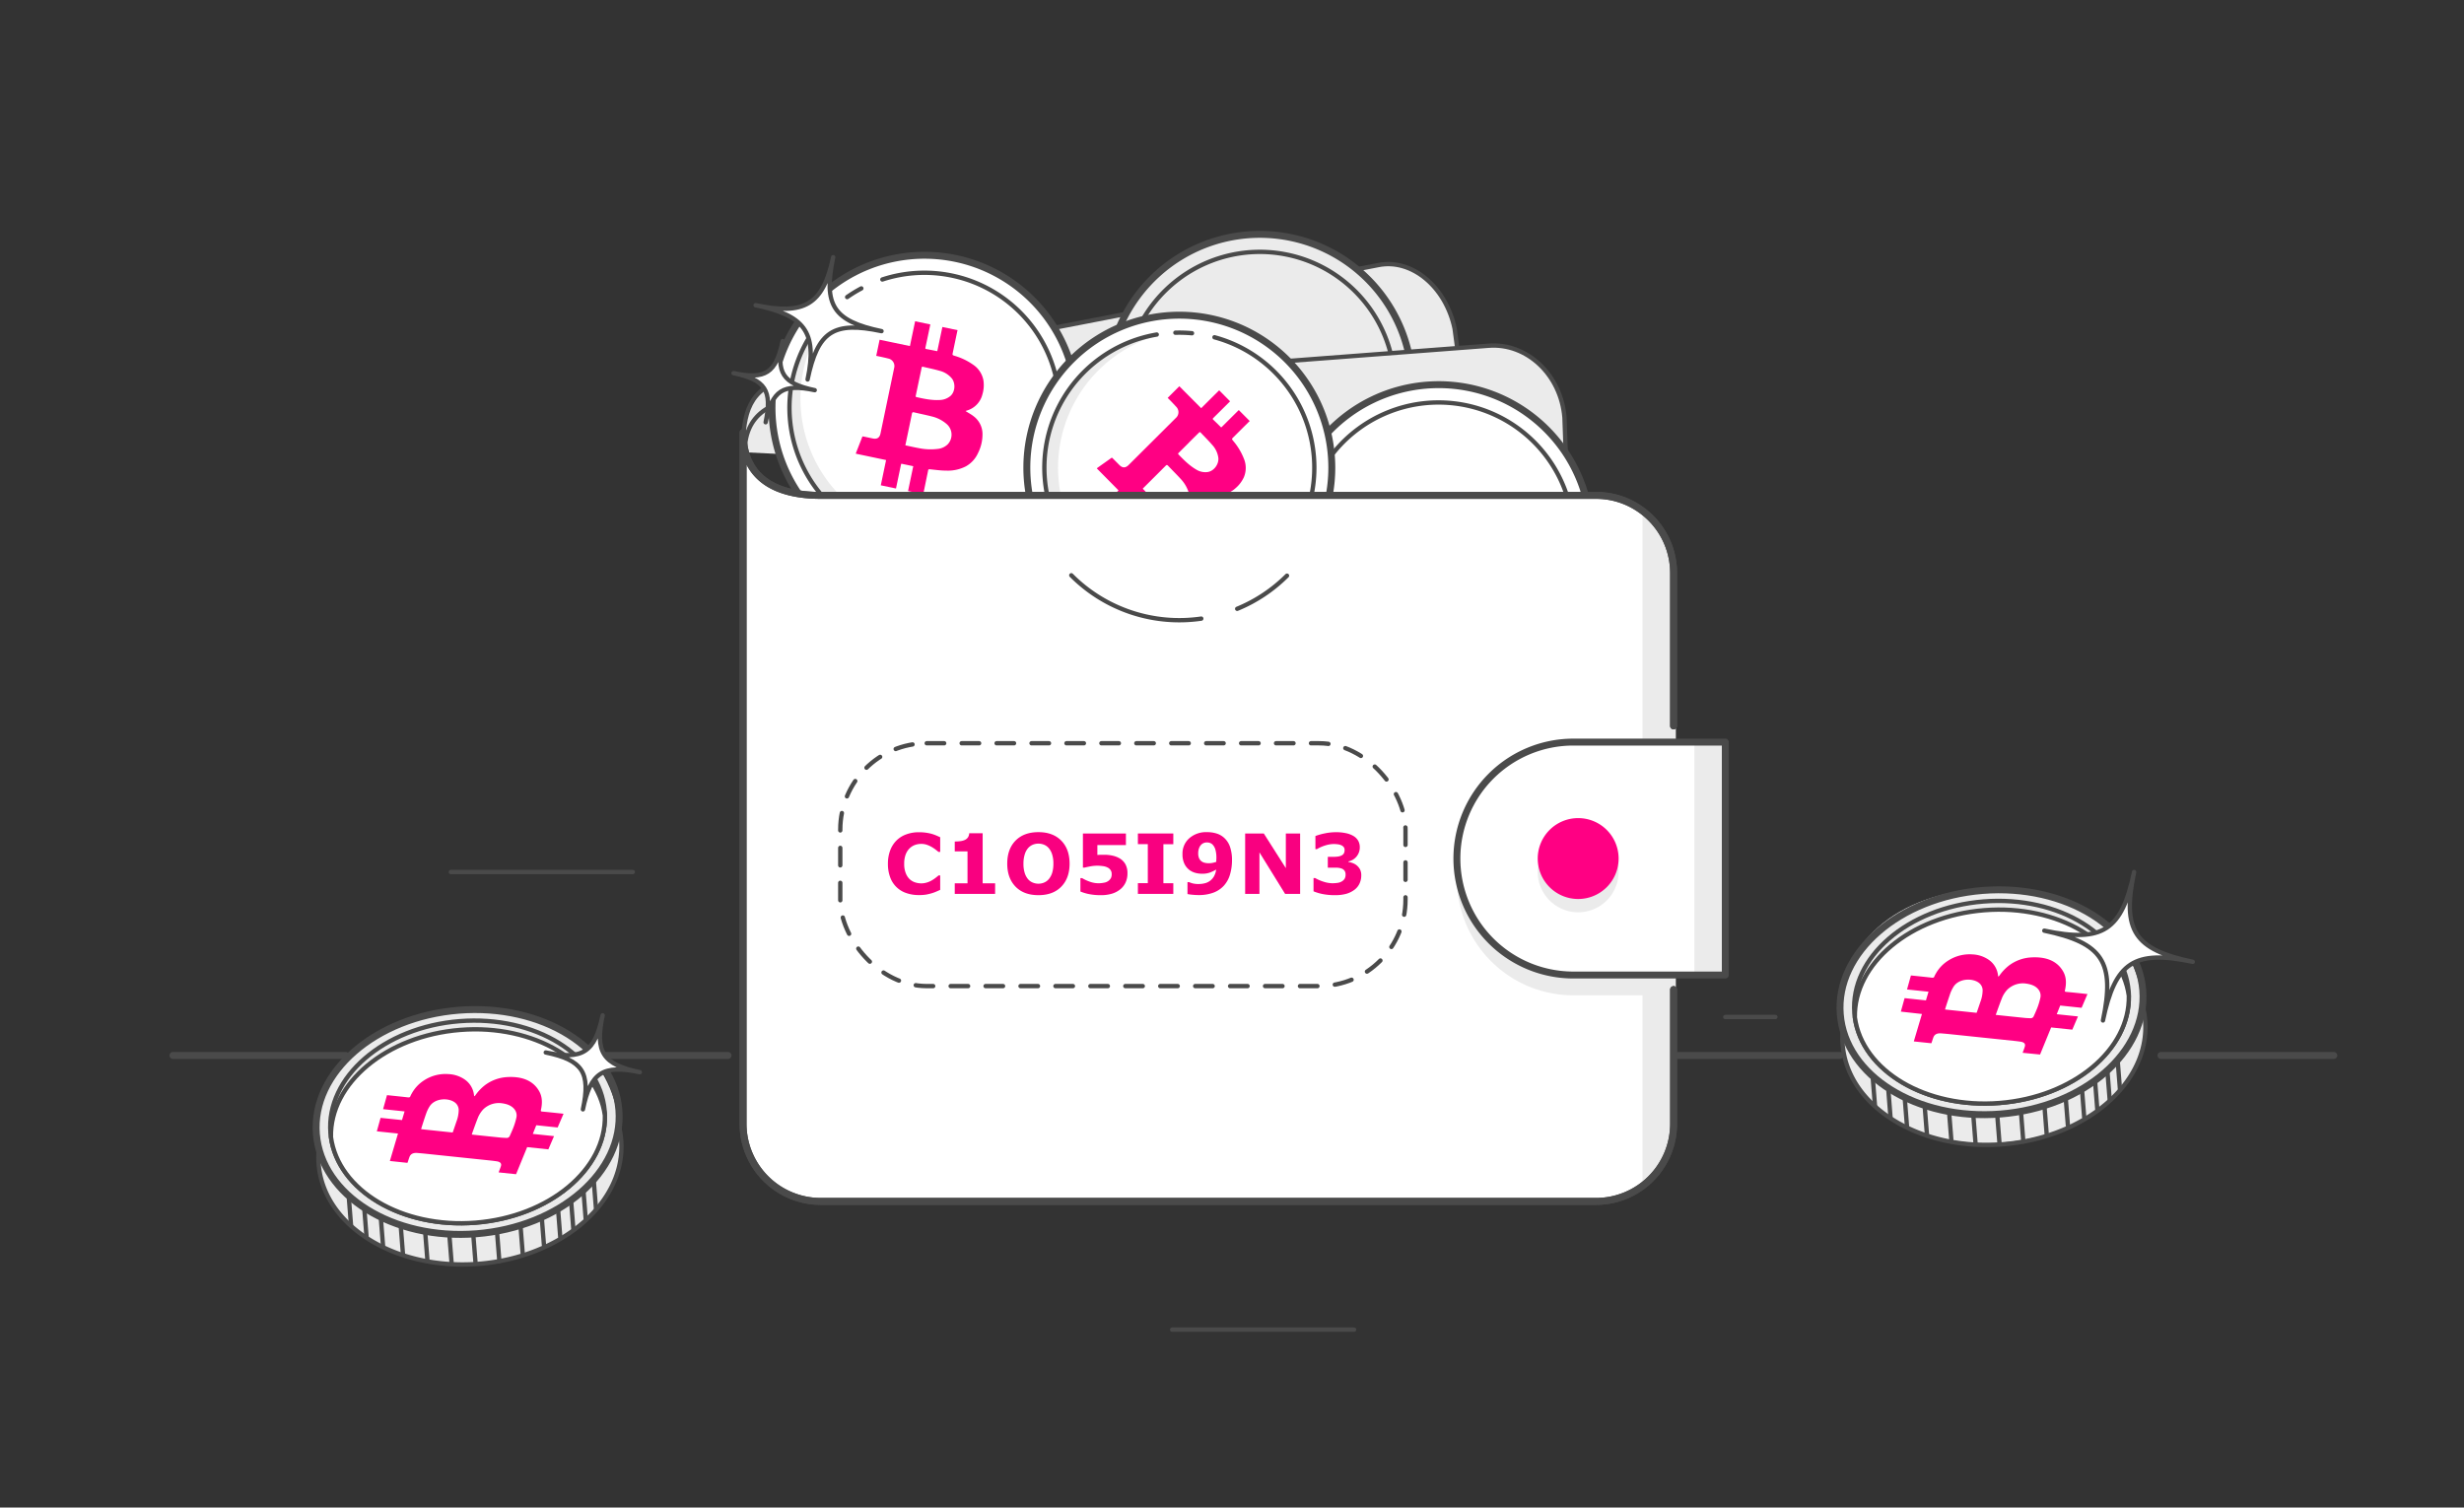 <svg id="work" xmlns="http://www.w3.org/2000/svg" viewBox="0 0 1422 870">
  <rect x="0" y="0" width="1422" height="870" fill="#333333" stroke="none"/>
  <defs>
    <style>
      .cls-1, .cls-2, .cls-5 {
        fill: #ebebeb;
      }

      .cls-1, .cls-10, .cls-2, .cls-3, .cls-4, .cls-6, .cls-8 {
        stroke: #4a4a4a;
        stroke-linecap: round;
        stroke-linejoin: round;
      }

      .cls-1, .cls-10, .cls-4, .cls-6 {
        stroke-width: 2.5px;
      }

      .cls-2, .cls-3, .cls-8 {
        stroke-width: 4px;
      }

      .cls-10, .cls-3, .cls-4 {
        fill: none;
      }

      .cls-6, .cls-8, .cls-9 {
        fill: #fff;
      }

      .cls-7 {
        fill: #ff0083;
      }

      .cls-10 {
        stroke-dasharray: 10.08 10.08;
      }

      .cls-11 {
        fill: #f90080;
      }
    </style>
  </defs>
  <title>24,2</title>
  <g>
    <path class="cls-1" d="M428.83,258.68c0-19.72,3.65-35.06,24.8-39.58L795.31,153c19.3-4,39.06,12.36,44.15,36.58L841,201.05"/>
    <g>
      <path class="cls-2" d="M792.42,164.31A88,88,0,1,0,786,288.6,88,88,0,0,0,792.42,164.31Z"/>
      <path class="cls-3" d="M650,212.1a78.49,78.49,0,0,0-.79,9.55"/>
      <path class="cls-4" d="M804.5,232a77.92,77.92,0,0,0-151.57-32.7"/>
      <path class="cls-3" d="M649.7,232.46a77.92,77.92,0,0,0,152.23,12.4"/>
    </g>
    <path class="cls-1" d="M429.78,261c0-24.85,19.47-30.23,37.24-31.67l392-29.8c22.18-1.79,41.82,16.74,43.85,41.39l1.58,44.19"/>
    <line class="cls-3" x1="420.15" y1="609.1" x2="342.73" y2="609.1"/>
    <line class="cls-3" x1="1061.88" y1="609.1" x2="962.12" y2="609.1"/>
    <line class="cls-3" x1="1346.87" y1="609.1" x2="1247.11" y2="609.1"/>
    <line class="cls-3" x1="199.57" y1="609.1" x2="99.81" y2="609.1"/>
    <line class="cls-4" x1="365.19" y1="503.24" x2="260.2" y2="503.24"/>
    <line class="cls-4" x1="781.45" y1="767.33" x2="676.46" y2="767.33"/>
    <line class="cls-4" x1="995.67" y1="586.9" x2="1024.62" y2="586.9"/>
    <g>
      <path class="cls-5" d="M276.34,729.37c46.86-3.72,88-31.93,81.24-80.1-5.19-40.56-36.55-69.16-92.85-66.3-46.94,2.39-86.7,30.14-81.25,80.09C182.36,709.78,229.47,733.08,276.34,729.37Z"/>
      <path class="cls-3" d="M275,712c-48.21,3.82-89.58-22-92.41-57.58s34-67.61,82.18-71.43,89.58,21.95,92.4,57.58S323.17,708.14,275,712Z"/>
      <path class="cls-4" d="M184,663a48.41,48.41,0,0,0-.1,8.77c2.82,35.62,44.2,61.4,92.41,57.58s85-35.81,82.18-71.42a48.84,48.84,0,0,0-1.49-8.66"/>
      <path class="cls-1" d="M274.46,705.6c42.55-3.37,75.3-30.81,74.63-61.9,0-.84,0-1.67-.12-2.52-2.55-32.11-40-55.32-83.74-51.86s-77.07,32.31-74.52,64.42c.07.84.15,1.67.28,2.5C195.22,687,231.89,709,274.46,705.6Z"/>
      <path class="cls-6" d="M274.46,705.6c42.55-3.37,75.3-30.81,74.63-61.9-4.24-30.8-40.9-52.73-83.46-49.35S190.31,625.16,191,656.24C195.22,687,231.89,709,274.46,705.6Z"/>
      <line class="cls-4" x1="201.37" y1="691.84" x2="202.59" y2="707.25"/>
      <line class="cls-4" x1="210.33" y1="698.55" x2="211.55" y2="713.96"/>
      <line class="cls-4" x1="219.86" y1="703.86" x2="221.08" y2="719.28"/>
      <line class="cls-4" x1="312.69" y1="703.07" x2="313.92" y2="718.49"/>
      <line class="cls-4" x1="322.11" y1="698.45" x2="323.33" y2="713.86"/>
      <line class="cls-4" x1="329.66" y1="693.8" x2="330.88" y2="709.22"/>
      <line class="cls-4" x1="336.79" y1="688.01" x2="338.01" y2="703.43"/>
      <line class="cls-4" x1="342.73" y1="682.14" x2="343.95" y2="697.56"/>
      <line class="cls-4" x1="231.34" y1="708.35" x2="232.56" y2="723.76"/>
      <line class="cls-4" x1="245.4" y1="711.28" x2="246.62" y2="726.69"/>
      <line class="cls-4" x1="259.4" y1="713.54" x2="260.63" y2="728.95"/>
      <line class="cls-4" x1="273.18" y1="712.95" x2="274.4" y2="728.37"/>
      <line class="cls-4" x1="286.96" y1="712.36" x2="288.18" y2="727.78"/>
      <line class="cls-4" x1="300.47" y1="708.43" x2="301.7" y2="723.84"/>
      <path class="cls-7" d="M325.22,642.74q-1.71,4-3.4,7.92l-12.33-1.29-2,5,12.24,1.29q-1.65,3.84-3.27,7.64L304.23,662l-6.4,15.63-10.08-1.05c.1-.24.18-.43.25-.63.36-1,.75-1.91,1.06-2.88.53-1.67-.34-2.62-2.64-2.92-1-.14-2.05-.28-3.09-.39l-37.39-3.91c-1.69-.18-3.39-.33-5.09-.47-2.32-.19-3.83.54-4.49,2.19-.39,1-.68,2-1,2.94l-.22.57L225,670l4.69-15.84-12.22-1.28,2.17-7.77L232,646.39c.51-1.7,1-3.36,1.49-5l-12.4-1.3,2.24-8.07,1,.08c3.67.39,7.35.76,11,1.18.83.1,1.29,0,1.52-.68a10.23,10.23,0,0,1,.78-1.55,21,21,0,0,1,6.95-7.48,22.69,22.69,0,0,1,14.19-3.71,17.85,17.85,0,0,1,9.36,3.07,12.61,12.61,0,0,1,5.42,9c0,.24.09.49.14.73a2,2,0,0,0,.67-.6,26.86,26.86,0,0,1,5.57-5.85,23.53,23.53,0,0,1,12.82-4.63c9.08-.52,15.16,2.4,18.4,8.13,1.93,3.4,1.88,7.14,1,10.94-.13.6.07.76.81.84C317.06,641.85,321.13,642.31,325.22,642.74Zm-52.93,12,.56.08c5.26.55,10.53,1.11,15.8,1.65,1.13.11,2.29.17,3.46.21a1.92,1.92,0,0,0,2-.95c.84-1.85,1.69-3.72,2.39-5.61a37.75,37.75,0,0,0,1.48-5,5.7,5.7,0,0,0-1.06-4.94c-1.51-1.94-3.87-3-7-3.45a12.8,12.8,0,0,0-11.11,3.56,16.07,16.07,0,0,0-3.22,5.31c-1.14,2.88-2.13,5.76-3.17,8.61A4.71,4.71,0,0,0,272.29,654.74Zm-11.08-1.18a4.76,4.76,0,0,0,.22-.49c.65-1.9,1.32-3.8,1.95-5.72a19.65,19.65,0,0,0,1.34-6.64,5.49,5.49,0,0,0-2.36-4.59c-3.84-2.74-11.61-2.36-14.54,2.56a20.32,20.32,0,0,0-1.77,3.64c-1.05,3-2,5.92-2.9,8.84a3.3,3.3,0,0,0-.09.49Z"/>
    </g>
    <g>
      <path class="cls-5" d="M1155.68,659.37c46.86-3.72,88-31.93,81.23-80.1-5.19-40.56-36.55-69.16-92.85-66.3-46.94,2.39-86.7,30.14-81.24,80.09C1061.69,639.78,1108.81,663.08,1155.68,659.37Z"/>
      <path class="cls-3" d="M1154.44,642.9c-48.21,3.82-89.58-22-92.4-57.59s34-67.6,82.17-71.43,89.58,22,92.41,57.59S1202.65,639.07,1154.44,642.9Z"/>
      <path class="cls-4" d="M1063.52,594a48.52,48.52,0,0,0-.11,8.78c2.83,35.62,44.2,61.4,92.42,57.58s85-35.81,82.17-71.43a47.84,47.84,0,0,0-1.49-8.65"/>
      <path class="cls-1" d="M1153.94,636.53c42.56-3.37,75.31-30.82,74.63-61.9,0-.84,0-1.67-.11-2.52-2.55-32.11-40-55.32-83.74-51.86s-77.07,32.3-74.53,64.41c.07.85.16,1.68.28,2.51C1074.71,618,1111.38,639.91,1153.94,636.53Z"/>
      <path class="cls-6" d="M1153.94,636.53c42.56-3.37,75.31-30.82,74.63-61.9-4.23-30.8-40.9-52.73-83.45-49.35s-75.32,30.81-74.65,61.89C1074.71,618,1111.38,639.91,1153.94,636.53Z"/>
      <line class="cls-4" x1="1080.85" y1="622.77" x2="1082.08" y2="638.18"/>
      <line class="cls-4" x1="1089.82" y1="629.47" x2="1091.04" y2="644.89"/>
      <line class="cls-4" x1="1099.34" y1="634.79" x2="1100.56" y2="650.2"/>
      <line class="cls-4" x1="1192.18" y1="634" x2="1193.4" y2="649.42"/>
      <line class="cls-4" x1="1201.59" y1="629.38" x2="1202.81" y2="644.79"/>
      <line class="cls-4" x1="1209.15" y1="624.73" x2="1210.37" y2="640.14"/>
      <line class="cls-4" x1="1216.27" y1="618.94" x2="1217.5" y2="634.35"/>
      <line class="cls-4" x1="1222.21" y1="613.07" x2="1223.44" y2="628.49"/>
      <line class="cls-4" x1="1110.83" y1="639.28" x2="1112.05" y2="654.69"/>
      <line class="cls-4" x1="1124.88" y1="642.21" x2="1126.11" y2="657.62"/>
      <line class="cls-4" x1="1138.89" y1="644.46" x2="1140.11" y2="659.88"/>
      <line class="cls-4" x1="1152.67" y1="643.88" x2="1153.89" y2="659.29"/>
      <line class="cls-4" x1="1166.45" y1="643.29" x2="1167.67" y2="658.71"/>
      <line class="cls-4" x1="1179.96" y1="639.35" x2="1181.18" y2="654.77"/>
      <path class="cls-7" d="M1204.7,573.67l-3.39,7.92-12.34-1.3-2,5,12.25,1.29-3.27,7.63-12.21-1.28-6.4,15.63-10.07-1c.09-.24.18-.44.25-.64.35-1,.74-1.91,1-2.87.53-1.67-.34-2.62-2.64-2.93-1-.13-2.05-.28-3.08-.39l-37.4-3.91c-1.69-.17-3.39-.32-5.09-.46-2.32-.19-3.83.54-4.49,2.18-.39,1-.67,2-1,2.94-.07.2-.15.39-.22.58l-10.12-1.06c1.55-5.21,3.1-10.45,4.7-15.83L1097,583.8q1.08-3.87,2.16-7.78l12.32,1.3c.5-1.71,1-3.36,1.49-5l-12.41-1.3q1.13-4,2.25-8.07l1,.08c3.68.39,7.35.75,11,1.18.84.09,1.29,0,1.52-.68a10,10,0,0,1,.79-1.56,20.94,20.94,0,0,1,7-7.48,22.8,22.8,0,0,1,14.19-3.71,17.89,17.89,0,0,1,9.36,3.08,12.59,12.59,0,0,1,5.41,9c0,.25.09.49.14.74a2,2,0,0,0,.67-.6,27,27,0,0,1,5.58-5.86,23.46,23.46,0,0,1,12.82-4.62c9.07-.52,15.15,2.4,18.39,8.13,1.93,3.4,1.88,7.14,1,10.94-.13.59.07.76.82.83C1196.54,572.78,1200.62,573.23,1204.7,573.67Zm-52.93,12,.56.07c5.27.56,10.53,1.12,15.8,1.65,1.14.12,2.3.18,3.46.21a1.91,1.91,0,0,0,2-.94c.85-1.86,1.7-3.73,2.4-5.61a39.76,39.76,0,0,0,1.47-5,5.69,5.69,0,0,0-1-4.94c-1.51-2-3.87-3-7-3.46a12.83,12.83,0,0,0-11.11,3.57,15.83,15.83,0,0,0-3.21,5.3c-1.15,2.89-2.14,5.77-3.18,8.62C1151.85,585.31,1151.82,585.47,1151.77,585.67Zm-11.08-1.18a5.06,5.06,0,0,0,.23-.49c.65-1.9,1.31-3.8,1.95-5.72a19.88,19.88,0,0,0,1.33-6.64,5.45,5.45,0,0,0-2.35-4.59c-3.84-2.74-11.62-2.36-14.54,2.55a21.17,21.17,0,0,0-1.78,3.65c-1,3-2,5.92-2.9,8.84a3.3,3.3,0,0,0-.09.49Z"/>
    </g>
    <g>
      <path class="cls-8" d="M619.66,253.37a88,88,0,1,0-104.2,68.06A88,88,0,0,0,619.66,253.37Z"/>
      <path class="cls-4" d="M497.08,166.44a78.41,78.41,0,0,0-8.18,5"/>
      <path class="cls-4" d="M572.13,303a77.92,77.92,0,0,0-62.91-141.71"/>
      <path class="cls-5" d="M566.15,305.58a77.48,77.48,0,0,1-84-128.3,79.38,79.38,0,0,0,84,128.3Z"/>
      <path class="cls-4" d="M480.48,178.23a77.92,77.92,0,0,0,79.71,130.29"/>
      <path class="cls-7" d="M532.81,285.21l-8.76-1.84,3-14.33-6.55-1.37c-.52-.11-.5.33-.57.64q-1.42,6.79-2.84,13.6l-8.77-1.84,3.05-14.58-17.44-3.66c0-.16,0-.22,0-.26,1.22-3.11,2.45-6.22,3.65-9.35.18-.47.46-.37.79-.3l5.37,1.13c2.46.5,3.89-.44,4.41-2.92L516,212.48a4.43,4.43,0,0,0-3.41-5.58c-1.41-.38-2.85-.68-4.28-1l-2.63-.55c.66-3.13,1.3-6.17,1.95-9.3l17.5,3.66c1-4.84,2-9.57,3-14.31l8.77,1.84c-.94,4.46-1.87,8.92-2.83,13.38-.11.53,0,.73.55.82,1.52.27,3,.58,4.56.88l1.64.34a1.68,1.68,0,0,0,.16-.28l2.88-13.68,8.77,1.84c-.08.3-.16.59-.23.9q-1.26,6-2.53,12.09c-.29,1.39-.29,1.38,1.1,1.83a36.15,36.15,0,0,1,10.72,5.17,13.82,13.82,0,0,1,5.86,9,18.47,18.47,0,0,1-.62,8.16,12.92,12.92,0,0,1-8.7,9.16l-1,.33a5,5,0,0,0,.42.31c1.38.88,2.86,1.65,4.14,2.66A12.87,12.87,0,0,1,567,250a24,24,0,0,1-2.65,11.61,16.48,16.48,0,0,1-6.88,7.49,22.76,22.76,0,0,1-11.41,2.49c-3.15,0-6.3-.46-9.45-.77-.67-.07-.91.11-1,.75-.2,1.17-.47,2.32-.71,3.48Q533.87,280.1,532.81,285.21ZM522.49,257c2.71.57,5.26,1.17,7.84,1.63a33.32,33.32,0,0,0,10.59.46,9.67,9.67,0,0,0,6-2.66,8.1,8.1,0,0,0-.47-11.61,20.11,20.11,0,0,0-8.69-4.49c-3.41-.88-6.87-1.56-10.29-2.37-.76-.18-1,0-1.18.76-1.18,5.8-2.41,11.59-3.62,17.38C522.62,256.37,522.56,256.64,522.49,257Zm7.71-36.76c-.57,2.7-1.13,5.39-1.7,8.09-.09.41-.13.71.43.84,4.4,1,8.8,1.92,13.36,1.67a10,10,0,0,0,6.29-2.39c2.67-2.41,2.95-7.26.7-10.11a13.54,13.54,0,0,0-7.12-4.39c-3.11-.91-6.3-1.52-9.45-2.28-.61-.15-.75.12-.85.63C531.32,215,530.75,217.6,530.2,220.24Z"/>
      <path class="cls-6" d="M466.07,219c5.83-27.8-2.16-37-30-42.86,27.81,5.83,38.94.08,44.77-27.73-5.83,27.81.09,36.87,27.9,42.7C481,185.24,471.9,191.16,466.07,219Z"/>
      <path class="cls-6" d="M441.85,243.7c3.87-18.47-.06-24.49-18.53-28.36,18.47,3.87,24.49-.06,28.36-18.52-3.87,18.46.06,24.48,18.52,28.35C451.74,221.3,445.72,225.23,441.85,243.7Z"/>
    </g>
    <g>
      <path class="cls-8" d="M889,244.45a88,88,0,1,0,6.8,124.27A88,88,0,0,0,889,244.45Z"/>
      <path class="cls-3" d="M752.37,307.08a78.49,78.49,0,0,0,.23,9.58"/>
      <path class="cls-4" d="M908.14,310.42A77.92,77.92,0,0,0,754,294"/>
      <path class="cls-5" d="M907.39,316.9a77.47,77.47,0,0,1-153.09,8.5,79.37,79.37,0,0,0,153.09-8.5Z"/>
      <path class="cls-3" d="M754.27,327.35A77.92,77.92,0,0,0,907,323.53"/>
      <path class="cls-7" d="M843.49,330.39c1.84-2.06,3.64-4,5.33-6a33.16,33.16,0,0,0,5.7-8.94,9.64,9.64,0,0,0,.71-6.53,8.12,8.12,0,0,0-10.29-5.41,20.18,20.18,0,0,0-8.24,5.28c-2.46,2.51-4.78,5.17-7.2,7.73-.53.57-.51.88.07,1.4,4.43,3.92,8.83,7.88,13.24,11.83C843,330,843.22,330.15,843.49,330.39Zm-28-25.07,6.15,5.52c.32.29.55.47,1,.05,3.06-3.31,6.06-6.66,8.12-10.73a9.9,9.9,0,0,0,1.08-6.64c-.75-3.52-4.81-6.19-8.4-5.66a13.56,13.56,0,0,0-7.37,4c-2.34,2.23-4.46,4.69-6.7,7-.43.45-.26.72.13,1.06C811.5,301.71,813.51,303.52,815.52,305.32Z"/>
    </g>
    <g>
      <path class="cls-8" d="M742.71,332.23A88,88,0,1,0,618.26,332,88,88,0,0,0,742.71,332.23Z"/>
      <path class="cls-4" d="M687.91,192.31a78.64,78.64,0,0,0-9.58-.31"/>
      <path class="cls-4" d="M675.76,347.64a77.92,77.92,0,0,0,25.13-153"/>
      <path class="cls-5" d="M669.34,346.53a77.48,77.48,0,0,1,.16-153.33,79.38,79.38,0,0,0-.16,153.33Z"/>
      <path class="cls-4" d="M667.56,193.06a77.93,77.93,0,0,0-4.82,152.67"/>
      <path class="cls-7" d="M652.64,311.21l-6.33-6.34,10.38-10.33L652,289.79c-.38-.37-.6,0-.82.23l-9.84,9.81L635,293.48,645.52,283,633,270.34c.08-.14.1-.2.14-.22,2.72-1.94,5.46-3.86,8.18-5.81.4-.3.59-.06.83.18l3.87,3.89c1.78,1.77,3.49,1.76,5.29,0l27.25-27.14a4.44,4.44,0,0,0,.2-6.54c-1-1.1-2-2.13-3-3.19-.62-.64-1.26-1.26-1.89-1.9l6.73-6.71,12.62,12.67c3.5-3.5,6.93-6.91,10.36-10.32q3.16,3.17,6.32,6.35c-3.23,3.21-6.45,6.43-9.7,9.63-.38.38-.39.62,0,1,1.12,1.06,2.22,2.15,3.33,3.23.41.4.81.82,1.18,1.19a1.5,1.5,0,0,0,.29-.15l9.91-9.86q3.17,3.18,6.32,6.35c-.22.21-.45.41-.67.63-2.93,2.9-5.84,5.81-8.76,8.71-1,1-1,1-.08,2.14a36.13,36.13,0,0,1,6.13,10.2,13.85,13.85,0,0,1,0,10.74,18.33,18.33,0,0,1-5,6.48,12.89,12.89,0,0,1-12.3,2.88l-1-.28c.09.26.13.38.18.49a47.25,47.25,0,0,1,2,4.49,12.84,12.84,0,0,1-1,11.08,23.92,23.92,0,0,1-8.58,8.26,16.47,16.47,0,0,1-9.86,2.48,22.71,22.71,0,0,1-10.91-4.17c-2.61-1.77-5-3.85-7.48-5.83-.52-.43-.82-.41-1.26.07-.8.86-1.67,1.68-2.5,2.51ZM659.48,282c1.95,2,3.76,3.87,5.66,5.67a33.1,33.1,0,0,0,8.6,6.19,9.64,9.64,0,0,0,6.48,1.08,8.11,8.11,0,0,0,6-10,20.13,20.13,0,0,0-4.8-8.52c-2.37-2.6-4.89-5.07-7.31-7.63-.54-.56-.85-.56-1.4,0-4.17,4.2-8.37,8.36-12.57,12.54Zm26.61-26.5-5.86,5.83c-.3.3-.5.52-.1.94,3.13,3.24,6.3,6.43,10.25,8.72A9.89,9.89,0,0,0,697,272.4c3.56-.55,6.45-4.45,6.13-8.07a13.54,13.54,0,0,0-3.54-7.57c-2.1-2.47-4.44-4.73-6.65-7.09-.43-.46-.7-.31-1.06.06C689.92,251.65,688,253.55,686.09,255.46Z"/>
    </g>
    <g>
      <path class="cls-9" d="M965.85,571.08v77.44a44.78,44.78,0,0,1-44.8,44.81H473.63a44.81,44.81,0,0,1-44.8-44.81V249.62c0,27.08,20.06,36.27,44.8,36.27H921.05a44.41,44.41,0,0,1,25.55,8h0a44.75,44.75,0,0,1,19.24,36.8v88.23"/>
      <path class="cls-5" d="M965.85,542.72V574.4H908a67.26,67.26,0,0,1-66.42-77.54Z"/>
      <path class="cls-5" d="M967.16,333V646.73a44,44,0,0,1-19.26,36.34V296.67h0A44,44,0,0,1,967.16,333Z"/>
      <path class="cls-9" d="M965.86,428.26H908a67.21,67.21,0,0,0-67.21,67.21h0A67.21,67.21,0,0,0,908,562.68h87.69V428.26H965.86"/>
      <rect class="cls-5" x="977.85" y="428.26" width="17.81" height="134.42"/>
      <path class="cls-3" d="M965.85,571.08v77.44a44.78,44.78,0,0,1-44.8,44.81H473.63a44.81,44.81,0,0,1-44.8-44.81V249.62c0,27.08,20.06,36.27,44.8,36.27H921.05a44.41,44.41,0,0,1,25.55,8h0a44.75,44.75,0,0,1,19.24,36.8v88.23"/>
      <path class="cls-3" d="M965.85,571.08v77.44a44.78,44.78,0,0,1-44.8,44.81H473.63a44.81,44.81,0,0,1-44.8-44.81V249.62c0,27.08,20.06,36.27,44.8,36.27H921.05a44.41,44.41,0,0,1,25.55,8h0a44.75,44.75,0,0,1,19.24,36.8v88.23"/>
      <path class="cls-3" d="M965.86,428.26H908a67.21,67.21,0,0,0-67.21,67.21h0A67.21,67.21,0,0,0,908,562.68h87.69V428.26H965.86"/>
      <path class="cls-5" d="M934.12,503.14a23.34,23.34,0,1,0-23.34,23.34A23.34,23.34,0,0,0,934.12,503.14Z"/>
      <path class="cls-7" d="M934.12,495.47a23.34,23.34,0,1,0-23.34,23.34A23.35,23.35,0,0,0,934.12,495.47Z"/>
      <rect class="cls-10" x="484.93" y="428.93" width="326.2" height="140.14" rx="49.89" ry="49.89"/>
      <g>
        <path class="cls-11" d="M530.25,516.54a21.6,21.6,0,0,1-7.19-1.15,14.84,14.84,0,0,1-9.32-9.09,21.85,21.85,0,0,1-1.31-7.85,21.63,21.63,0,0,1,1.25-7.53,16,16,0,0,1,3.61-5.79,15.28,15.28,0,0,1,5.63-3.58,20.59,20.59,0,0,1,7.35-1.27,28.05,28.05,0,0,1,7.24.89,23,23,0,0,1,2.85,1c.85.37,1.6.71,2.24,1v8.46h-1c-.44-.37-1-.82-1.65-1.33a22.92,22.92,0,0,0-2.27-1.52,16.9,16.9,0,0,0-2.79-1.26,9.91,9.91,0,0,0-3.21-.51,10.85,10.85,0,0,0-3.61.6,8.79,8.79,0,0,0-3.16,2,9.78,9.78,0,0,0-2.24,3.53,14.81,14.81,0,0,0-.85,5.34,14.08,14.08,0,0,0,.92,5.47A9.6,9.6,0,0,0,525,507.4a8.64,8.64,0,0,0,3.19,1.84,11.47,11.47,0,0,0,3.47.55,11,11,0,0,0,3.25-.49,12.8,12.8,0,0,0,3-1.33,17.67,17.67,0,0,0,2.13-1.45q1-.76,1.62-1.32h.94v8.34c-.88.39-1.71.76-2.51,1.1a21.21,21.21,0,0,1-2.51.89,29.2,29.2,0,0,1-3.21.75A25.76,25.76,0,0,1,530.25,516.54Z"/>
        <path class="cls-11" d="M574.29,515.86H551v-6.09h7.36V491.32H551v-5.69a25.82,25.82,0,0,0,3.23-.2,8.74,8.74,0,0,0,2.58-.7,4.36,4.36,0,0,0,1.83-1.52,4.75,4.75,0,0,0,.7-2.34h7.76v28.9h7.2Z"/>
        <path class="cls-11" d="M617.27,498.42q0,8.34-4.78,13.26t-13.22,4.91q-8.41,0-13.19-4.91t-4.79-13.26q0-8.42,4.79-13.3t13.19-4.89q8.38,0,13.19,4.89T617.27,498.42Zm-11.93,8.84a10.67,10.67,0,0,0,1.95-3.76,18.42,18.42,0,0,0,.63-5.1,17,17,0,0,0-.73-5.35,10.42,10.42,0,0,0-1.9-3.56,7.1,7.1,0,0,0-2.75-2,8.59,8.59,0,0,0-3.25-.63,8.46,8.46,0,0,0-3.22.61,7.62,7.62,0,0,0-2.78,2,10,10,0,0,0-1.91,3.62,17.66,17.66,0,0,0-.73,5.35,17.15,17.15,0,0,0,.71,5.31,10.39,10.39,0,0,0,1.89,3.57,7,7,0,0,0,2.74,2,8.45,8.45,0,0,0,3.3.66,8.3,8.3,0,0,0,3.31-.67A7.18,7.18,0,0,0,605.34,507.26Z"/>
        <path class="cls-11" d="M650.67,504.05a12.49,12.49,0,0,1-1,5.05,11,11,0,0,1-3,4,14.14,14.14,0,0,1-4.95,2.64,21.91,21.91,0,0,1-6.39.86,34.33,34.33,0,0,1-7.09-.67,26.6,26.6,0,0,1-4.72-1.44v-7.71h1a25.07,25.07,0,0,0,4.6,2.11,15.06,15.06,0,0,0,4.89.84,16.31,16.31,0,0,0,3.2-.34,5.76,5.76,0,0,0,2.73-1.23,5.88,5.88,0,0,0,1.21-1.48,5.06,5.06,0,0,0,.41-2.32,3.87,3.87,0,0,0-.55-2.1,4.45,4.45,0,0,0-1.42-1.41,7.69,7.69,0,0,0-3-1,23,23,0,0,0-3.24-.25,22,22,0,0,0-4,.36c-1.29.25-2.42.48-3.39.72h-1V481h24.82v6.68H633.3v5.7c.48,0,1.1-.06,1.84-.09l2,0a21.66,21.66,0,0,1,5.14.55,14.17,14.17,0,0,1,3.9,1.53,9.22,9.22,0,0,1,3.33,3.41A10.76,10.76,0,0,1,650.67,504.05Z"/>
        <path class="cls-11" d="M677.13,515.86H656.69v-6.19h5.72V487.15h-5.72V481h20.44v6.19h-5.72v22.52h5.72Z"/>
        <path class="cls-11" d="M711,496.44a28.48,28.48,0,0,1-1.13,8.16,16.49,16.49,0,0,1-3.42,6.36,15.42,15.42,0,0,1-6.17,4.18,24.1,24.1,0,0,1-8.57,1.4,36.22,36.22,0,0,1-3.75-.21,21.8,21.8,0,0,1-2.65-.38v-6.86h.94a15,15,0,0,0,2,.7,13.37,13.37,0,0,0,3.55.37,14.47,14.47,0,0,0,3.59-.45,8.24,8.24,0,0,0,3-1.45,8.5,8.5,0,0,0,2.27-2.63,10.74,10.74,0,0,0,1.2-3.81,23.08,23.08,0,0,1-3.79,1.79,12.9,12.9,0,0,1-4.34.62,14.53,14.53,0,0,1-3.77-.48,10.56,10.56,0,0,1-3.27-1.49,9.93,9.93,0,0,1-3.1-3.64,12.42,12.42,0,0,1-1.16-5.72,11.73,11.73,0,0,1,3.9-9.13,14.63,14.63,0,0,1,10.23-3.54,18,18,0,0,1,5.78.86,11.45,11.45,0,0,1,4.35,2.62,12.55,12.55,0,0,1,3.21,5.13A23.38,23.38,0,0,1,711,496.44Zm-9-1.31a17,17,0,0,0-.55-4.7,7.08,7.08,0,0,0-1.51-2.86,4,4,0,0,0-1.57-1.08,5.39,5.39,0,0,0-1.88-.33,4.93,4.93,0,0,0-1.75.32,4.66,4.66,0,0,0-1.6,1.09,5.5,5.5,0,0,0-1.18,2,8.25,8.25,0,0,0-.46,2.92,6.85,6.85,0,0,0,.49,2.76,4.43,4.43,0,0,0,1.36,1.77,5,5,0,0,0,1.93.89,10.67,10.67,0,0,0,4.73,0,11.74,11.74,0,0,0,1.92-.55c0-.17,0-.42,0-.74S702,495.78,702,495.13Z"/>
        <path class="cls-11" d="M750.32,515.86h-8.67l-14.81-23.95v23.95h-8.25V481h10.76l12.72,20V481h8.25Z"/>
        <path class="cls-11" d="M783.09,499.5a7.82,7.82,0,0,1,1.83,2.3,7.65,7.65,0,0,1,.68,3.49,10.9,10.9,0,0,1-1,4.59,9.51,9.51,0,0,1-3,3.66A14.43,14.43,0,0,1,777,515.8a23.22,23.22,0,0,1-6.46.79,35.47,35.47,0,0,1-7.44-.68,27.78,27.78,0,0,1-5.05-1.53v-7.66H759a23,23,0,0,0,4.82,2.11,17.08,17.08,0,0,0,5.12.89,22.82,22.82,0,0,0,3-.22,6.34,6.34,0,0,0,2.7-1,4.75,4.75,0,0,0,1.38-1.41,4.66,4.66,0,0,0,.52-2.41,3.53,3.53,0,0,0-.71-2.35,3.82,3.82,0,0,0-1.85-1.19,9.92,9.92,0,0,0-2.76-.41l-3,0h-1.93v-6.24h2c1.21,0,2.29,0,3.23-.11a7.8,7.8,0,0,0,2.39-.54,3.54,3.54,0,0,0,1.55-1.19,3.79,3.79,0,0,0,.51-2.16,2.55,2.55,0,0,0-.54-1.7,3.83,3.83,0,0,0-1.35-1,7,7,0,0,0-2.16-.56,18.21,18.21,0,0,0-2.13-.15,17,17,0,0,0-4.79.77,21.54,21.54,0,0,0-5,2.19h-.86v-7.57a33.32,33.32,0,0,1,5.22-1.49,31.48,31.48,0,0,1,6.71-.72,26,26,0,0,1,5.78.58,14.19,14.19,0,0,1,4.1,1.53,7.75,7.75,0,0,1,2.86,2.79,7.6,7.6,0,0,1,.94,3.85,8.19,8.19,0,0,1-1.8,5.19,8.08,8.08,0,0,1-4.76,2.92v.32a12,12,0,0,1,2.53.66A8.24,8.24,0,0,1,783.09,499.5Z"/>
      </g>
    </g>
    <path class="cls-6" d="M714,351.34a87.8,87.8,0,0,0,28.74-19.11"/>
    <path class="cls-6" d="M618.26,332a87.91,87.91,0,0,0,75,25"/>
    <path class="cls-6" d="M1213.64,588.92c7.07-33.75-.11-44.75-33.86-51.83,33.75,7.08,44.75-.1,51.83-33.85-7.08,33.75.1,44.74,33.85,51.82C1231.71,548,1220.71,555.17,1213.64,588.92Z"/>
    <path class="cls-6" d="M336.41,640.21c4.48-21.38-.07-28.35-21.45-32.83,21.38,4.48,28.35-.07,32.83-21.45-4.48,21.38.07,28.35,21.45,32.83C347.86,614.28,340.89,618.83,336.41,640.21Z"/>
  </g>
</svg>
